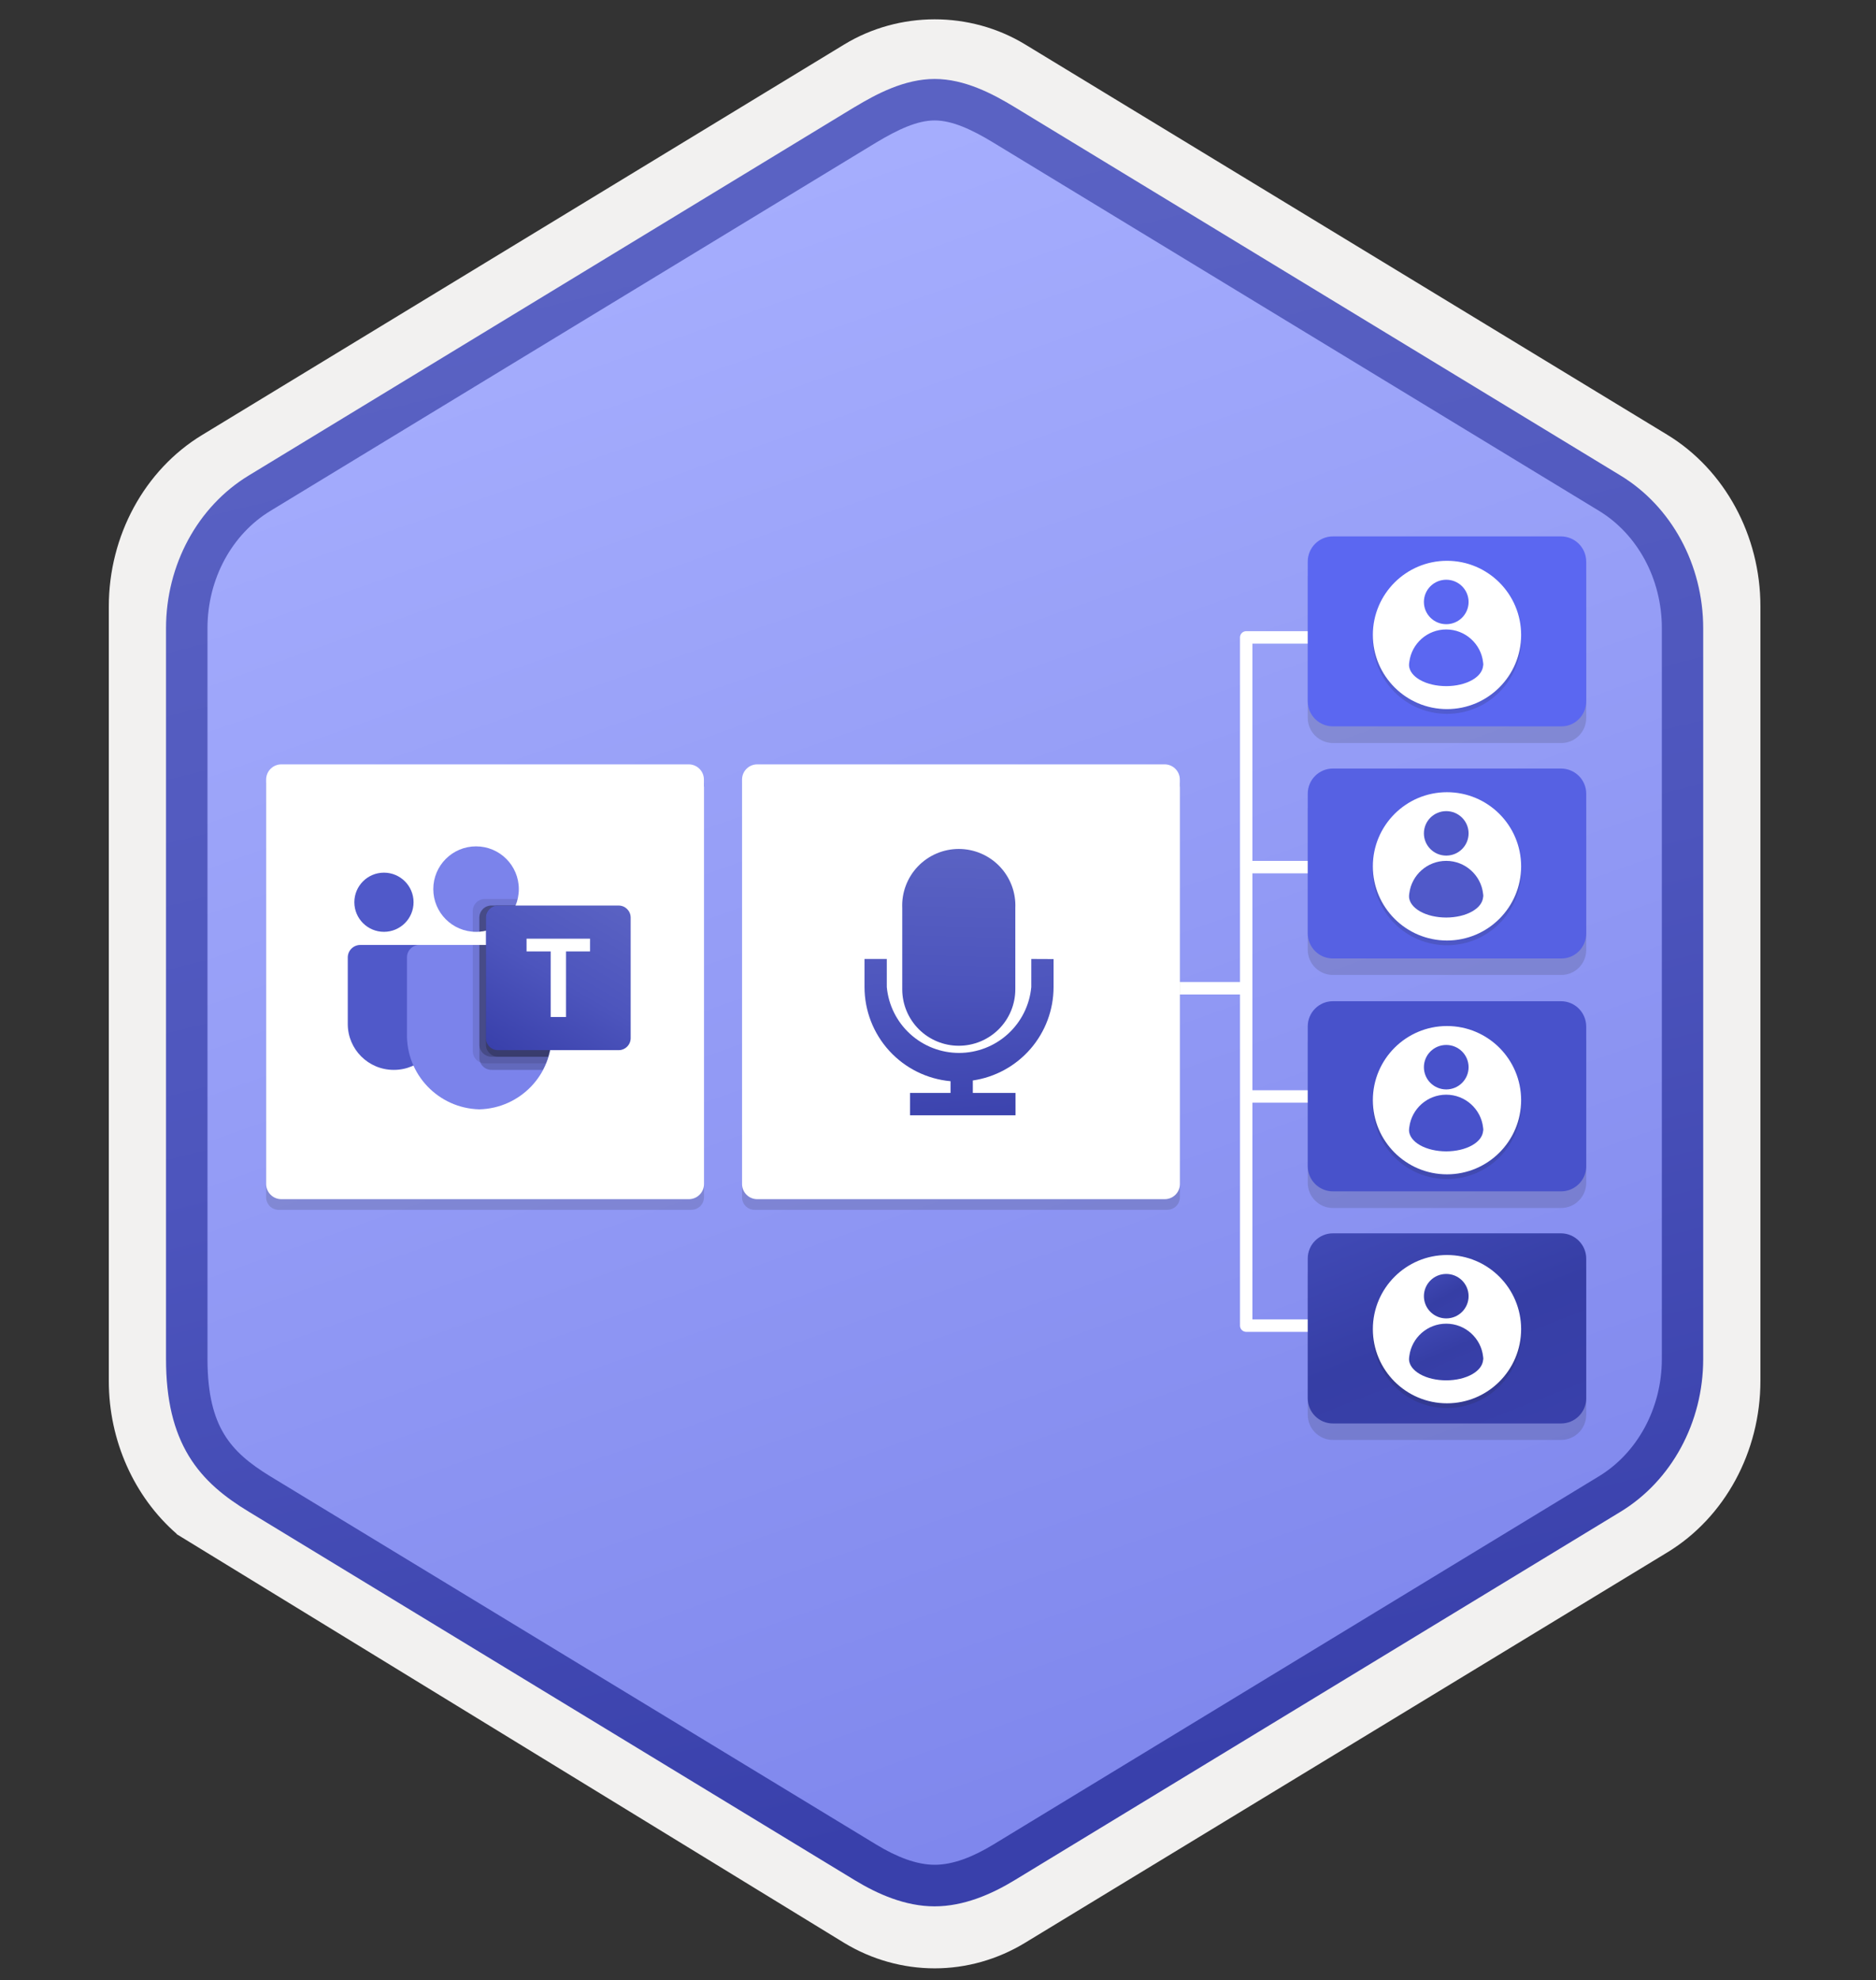 <svg width="181" height="191" viewBox="0 0 181 191" fill="none" xmlns="http://www.w3.org/2000/svg">
<rect x="0" y="0" width="181" height="191" fill="#333333" stroke="none"/>
<path d="M90.178 189.867C93.238 189.867 96.248 189.017 98.908 187.397L160.878 149.737C166.418 146.367 169.848 140.037 169.848 133.197V58.487C169.848 51.667 166.418 45.327 160.878 41.947L98.908 4.287C93.578 1.047 86.758 1.067 81.458 4.287L19.488 41.967C13.948 45.337 10.498 51.667 10.498 58.507V133.207C10.498 138.967 12.948 144.387 17.048 147.957V147.987L81.458 187.417C84.098 189.017 87.118 189.867 90.178 189.867ZM90.828 8.817C92.778 8.817 95.258 10.027 96.968 11.077L157.728 48.267C161.478 50.547 163.598 57.147 163.598 61.897L162.968 133.197C162.968 137.947 159.768 142.217 156.018 144.497L95.618 180.877C92.188 182.967 89.398 182.967 85.958 180.877L24.748 144.407C20.998 142.127 17.978 137.927 17.978 133.197V59.557C17.978 54.817 20.708 49.927 24.478 47.637L85.058 11.077C86.758 10.037 88.878 8.817 90.828 8.817Z" fill="#F2F1F0"/>
<path fill-rule="evenodd" clip-rule="evenodd" d="M98.078 12.398C95.628 10.898 92.908 10.148 90.178 10.148C87.448 10.148 84.728 10.908 82.278 12.398L26.148 46.727C21.128 49.797 18.018 55.547 18.018 61.797V129.897C18.018 136.127 21.118 141.897 26.148 144.967L82.278 179.297C84.728 180.797 87.448 181.547 90.178 181.547C92.908 181.547 95.628 180.807 98.078 179.297L154.208 144.967C159.228 141.897 162.338 136.127 162.338 129.897V61.797C162.338 55.568 159.238 49.818 154.208 46.727L98.078 12.398Z" fill="url(#paint0_linear_150_136347)"/>
<path fill-rule="evenodd" clip-rule="evenodd" d="M90.178 11.617C91.858 11.617 93.748 12.487 95.808 13.737L154.278 49.277C157.928 51.497 160.338 55.767 160.338 60.597V131.077C160.338 135.897 157.928 140.177 154.278 142.397L95.818 177.937C93.858 179.127 91.938 179.877 90.188 179.877C88.438 179.877 86.518 179.127 84.558 177.937L26.078 142.407C24.068 141.177 22.618 139.977 21.638 138.367C20.658 136.767 20.018 134.547 20.018 131.087V60.607C20.018 55.777 22.428 51.507 26.078 49.287L84.538 13.747C86.628 12.497 88.488 11.617 90.178 11.617ZM97.888 181.367L156.348 145.827C161.268 142.837 164.328 137.217 164.328 131.087V60.607C164.328 54.477 161.268 48.857 156.348 45.867L97.888 10.327C95.778 9.047 93.068 7.617 90.178 7.617C87.278 7.617 84.568 9.057 82.478 10.317H82.468L23.998 45.867C19.078 48.857 16.018 54.477 16.018 60.607V131.087C16.018 135.047 16.758 138.037 18.218 140.447C19.678 142.847 21.738 144.447 23.998 145.817L82.458 181.357C84.678 182.707 87.348 183.887 90.168 183.887C92.988 183.887 95.668 182.717 97.888 181.367Z" fill="url(#paint1_linear_150_136347)"/>
<path fill-rule="evenodd" clip-rule="evenodd" d="M120.238 105.166H150.692V106.366H120.238V105.166Z" fill="white"/>
<path fill-rule="evenodd" clip-rule="evenodd" d="M120.238 83.042H150.692V84.242H120.238V83.042Z" fill="white"/>
<path fill-rule="evenodd" clip-rule="evenodd" d="M119.637 61.484C119.637 61.152 119.906 60.884 120.237 60.884H150.692V62.084H120.837V127.271H150.692V128.471H120.237C119.906 128.471 119.637 128.202 119.637 127.871V61.484Z" fill="white"/>
<path fill-rule="evenodd" clip-rule="evenodd" d="M97.418 94.728H120.327V95.928H97.418V94.728Z" fill="white"/>
<path opacity="0.15" d="M150.598 53.348H128.6C127.262 53.348 126.174 54.436 126.174 55.774V69.244C126.174 70.582 127.262 71.671 128.6 71.671H150.616C151.954 71.688 153.043 70.6 153.043 69.244V55.792C153.043 54.418 151.954 53.348 150.598 53.348Z" fill="#1F1D20"/>
<path opacity="0.15" d="M150.598 98.183H128.6C127.262 98.183 126.174 99.271 126.174 100.609V114.097C126.174 115.435 127.262 116.523 128.6 116.523H150.616C151.954 116.523 153.043 115.435 153.043 114.097V100.645C153.043 99.271 151.954 98.183 150.598 98.183Z" fill="#1F1D20"/>
<path opacity="0.15" d="M150.598 75.721H128.6C127.262 75.721 126.174 76.809 126.174 78.147V91.617C126.174 92.955 127.262 94.044 128.6 94.044H150.616C151.954 94.061 153.043 92.973 153.043 91.617V78.147C153.043 76.809 151.954 75.721 150.598 75.721Z" fill="#1F1D20"/>
<path opacity="0.15" d="M150.598 120.556H128.6C127.262 120.556 126.174 121.644 126.174 122.982V136.47C126.174 137.808 127.262 138.896 128.6 138.896H150.616C151.954 138.896 153.043 137.808 153.043 136.47V123C153.043 121.662 151.954 120.556 150.598 120.556Z" fill="#1F1D20"/>
<path d="M150.598 51.742H128.6C127.262 51.742 126.174 52.831 126.174 54.169V67.639C126.174 68.977 127.262 70.065 128.6 70.065H150.616C151.954 70.083 153.042 68.995 153.042 67.639V54.186C153.042 52.831 151.954 51.742 150.598 51.742Z" fill="#5B67F1"/>
<path d="M150.598 96.577H128.6C127.262 96.577 126.174 97.665 126.174 99.004V112.491C126.174 113.83 127.262 114.918 128.6 114.918H150.616C151.954 114.918 153.043 113.83 153.043 112.491V99.039C153.043 97.665 151.954 96.577 150.598 96.577Z" fill="#4852CB"/>
<path d="M150.598 74.133H128.6C127.262 74.133 126.174 75.221 126.174 76.559V90.029C126.174 91.367 127.262 92.456 128.6 92.456H150.616C151.954 92.474 153.043 91.385 153.043 90.029V76.559C153.043 75.221 151.954 74.133 150.598 74.133Z" fill="#5661E3"/>
<path d="M150.598 118.968H128.6C127.262 118.968 126.174 120.056 126.174 121.394V134.882C126.174 136.22 127.262 137.309 128.6 137.309H150.616C151.954 137.309 153.043 136.22 153.043 134.882V121.412C153.043 120.074 151.954 118.968 150.598 118.968Z" fill="url(#paint2_linear_150_136347)"/>
<path opacity="0.15" d="M139.608 68.858C143.557 68.858 146.761 65.653 146.761 61.705C146.761 57.756 143.557 54.552 139.608 54.552C135.659 54.552 132.455 57.756 132.455 61.705C132.455 65.653 135.659 68.858 139.608 68.858Z" fill="#1F1D20"/>
<path d="M139.608 68.401C143.557 68.401 146.761 65.196 146.761 61.248C146.761 57.299 143.557 54.095 139.608 54.095C135.659 54.095 132.455 57.299 132.455 61.248C132.455 65.196 135.659 68.401 139.608 68.401Z" fill="white"/>
<path d="M143.091 63.886C142.894 62.114 141.373 60.718 139.533 60.718C137.707 60.718 136.2 62.082 135.974 63.84C135.946 63.961 135.946 64.097 135.946 64.219C135.992 64.72 136.339 65.204 136.995 65.583C138.394 66.385 140.675 66.385 142.06 65.583C142.715 65.204 143.048 64.72 143.095 64.219C143.124 64.115 143.109 63.993 143.091 63.886Z" fill="#5B67F1"/>
<path d="M139.537 60.21C140.729 60.21 141.692 59.25 141.692 58.065C141.692 56.88 140.725 55.921 139.537 55.921C138.344 55.921 137.381 56.88 137.381 58.065C137.381 59.25 138.344 60.21 139.537 60.21Z" fill="#5B67F1"/>
<path opacity="0.15" d="M139.608 91.18C143.557 91.18 146.761 87.976 146.761 84.027C146.761 80.078 143.557 76.874 139.608 76.874C135.659 76.874 132.455 80.078 132.455 84.027C132.455 87.976 135.659 91.18 139.608 91.18Z" fill="#1F1D20"/>
<path d="M139.608 90.722C143.557 90.722 146.761 87.518 146.761 83.569C146.761 79.62 143.557 76.416 139.608 76.416C135.659 76.416 132.455 79.62 132.455 83.569C132.455 87.518 135.659 90.722 139.608 90.722Z" fill="white"/>
<path d="M143.091 86.207C142.894 84.435 141.373 83.039 139.533 83.039C137.707 83.039 136.2 84.403 135.974 86.161C135.946 86.283 135.946 86.419 135.946 86.54C135.992 87.042 136.339 87.525 136.995 87.904C138.394 88.706 140.675 88.706 142.06 87.904C142.715 87.525 143.048 87.042 143.095 86.54C143.124 86.436 143.109 86.315 143.091 86.207Z" fill="#5059C9"/>
<path d="M139.537 82.531C140.729 82.531 141.692 81.572 141.692 80.387C141.692 79.202 140.725 78.242 139.537 78.242C138.344 78.242 137.381 79.202 137.381 80.387C137.381 81.572 138.344 82.531 139.537 82.531Z" fill="#5059C9"/>
<path opacity="0.15" d="M139.608 113.734C143.557 113.734 146.761 110.529 146.761 106.581C146.761 102.632 143.557 99.428 139.608 99.428C135.659 99.428 132.455 102.632 132.455 106.581C132.455 110.529 135.659 113.734 139.608 113.734Z" fill="#1F1D20"/>
<path d="M139.608 113.277C143.557 113.277 146.761 110.072 146.761 106.124C146.761 102.175 143.557 98.971 139.608 98.971C135.659 98.971 132.455 102.175 132.455 106.124C132.455 110.072 135.659 113.277 139.608 113.277Z" fill="white"/>
<path d="M143.091 108.762C142.894 106.99 141.373 105.594 139.533 105.594C137.707 105.594 136.2 106.958 135.974 108.716C135.946 108.837 135.946 108.973 135.946 109.095C135.992 109.596 136.339 110.08 136.995 110.459C138.394 111.261 140.675 111.261 142.06 110.459C142.715 110.08 143.048 109.596 143.095 109.095C143.124 108.991 143.109 108.869 143.091 108.762Z" fill="#4852CB"/>
<path d="M139.537 105.086C140.729 105.086 141.692 104.126 141.692 102.941C141.692 101.756 140.725 100.797 139.537 100.797C138.344 100.797 137.381 101.756 137.381 102.941C137.381 104.126 138.344 105.086 139.537 105.086Z" fill="#4852CB"/>
<path opacity="0.15" d="M139.608 135.821C143.557 135.821 146.761 132.617 146.761 128.669C146.761 124.72 143.557 121.516 139.608 121.516C135.659 121.516 132.455 124.72 132.455 128.669C132.455 132.617 135.659 135.821 139.608 135.821Z" fill="#1F1D20"/>
<path d="M139.608 135.364C143.557 135.364 146.761 132.16 146.761 128.212C146.761 124.263 143.557 121.059 139.608 121.059C135.659 121.059 132.455 124.263 132.455 128.212C132.455 132.16 135.659 135.364 139.608 135.364Z" fill="white"/>
<path d="M143.091 130.85C142.894 129.078 141.373 127.682 139.533 127.682C137.707 127.682 136.2 129.046 135.974 130.803C135.946 130.925 135.946 131.061 135.946 131.183C135.992 131.684 136.339 132.167 136.995 132.547C138.394 133.349 140.675 133.349 142.06 132.547C142.715 132.167 143.048 131.684 143.095 131.183C143.124 131.079 143.109 130.957 143.091 130.85Z" fill="url(#paint3_linear_150_136347)"/>
<path d="M139.537 127.174C140.729 127.174 141.692 126.214 141.692 125.029C141.692 123.844 140.725 122.885 139.537 122.885C138.344 122.885 137.381 123.844 137.381 125.029C137.381 126.214 138.344 127.174 139.537 127.174Z" fill="url(#paint4_linear_150_136347)"/>
<path opacity="0.15" d="M66.708 116.697C67.379 116.697 67.92 116.156 67.92 115.485V75.495H25.678V115.49C25.678 116.161 26.219 116.702 26.89 116.702H66.708V116.697Z" fill="#1F1D20"/>
<path d="M67.915 75.854V75.198C67.915 74.387 67.26 73.731 66.448 73.731H27.145C26.334 73.731 25.678 74.387 25.678 75.198V75.927V76.593V114.205C25.678 115.016 26.334 115.672 27.145 115.672H66.459C67.27 115.672 67.926 115.016 67.926 114.205V75.927C67.926 75.901 67.915 75.88 67.915 75.854Z" fill="white"/>
<path d="M41.81 91.153H34.759C34.093 91.153 33.553 91.693 33.553 92.358V98.774C33.553 101.22 35.538 103.202 37.986 103.202H38.007C40.455 103.202 42.44 101.22 42.44 98.775C42.44 98.774 42.44 98.774 42.44 98.774V91.783C42.44 91.435 42.158 91.153 41.81 91.153Z" fill="#5059C9"/>
<path d="M37.044 89.884C35.467 89.884 34.188 88.606 34.188 87.03C34.188 85.454 35.467 84.177 37.044 84.177C38.622 84.177 39.901 85.454 39.901 87.03C39.901 88.606 38.622 89.884 37.044 89.884Z" fill="#5059C9"/>
<path d="M45.931 89.885C43.652 89.885 41.805 88.039 41.805 85.763C41.805 83.486 43.652 81.641 45.931 81.641C48.21 81.641 50.057 83.486 50.057 85.763C50.057 88.039 48.21 89.885 45.931 89.885Z" fill="#7B83EB"/>
<path d="M40.429 91.153H52.067C52.726 91.17 53.246 91.715 53.231 92.373V99.69C53.323 103.636 50.198 106.91 46.248 107.007C42.299 106.91 39.174 103.636 39.266 99.69V92.373C39.251 91.715 39.771 91.17 40.429 91.153Z" fill="#7B83EB"/>
<path opacity="0.1" d="M45.614 91.153V101.407C45.617 101.878 45.902 102.3 46.338 102.479C46.476 102.538 46.625 102.568 46.776 102.568H52.673C52.755 102.359 52.831 102.149 52.895 101.934C53.117 101.206 53.23 100.45 53.231 99.689V92.371C53.247 91.714 52.727 91.17 52.07 91.153H45.614Z" fill="black"/>
<path opacity="0.2" d="M46.249 91.153V102.042C46.249 102.192 46.279 102.341 46.338 102.479C46.517 102.914 46.94 103.199 47.41 103.202H52.374C52.482 102.993 52.584 102.784 52.673 102.568C52.762 102.352 52.831 102.149 52.895 101.934C53.117 101.206 53.23 100.45 53.231 99.689V92.371C53.247 91.714 52.727 91.17 52.07 91.153H46.249Z" fill="black"/>
<path opacity="0.2" d="M46.249 91.153V100.773C46.254 101.412 46.771 101.929 47.41 101.934H52.895C53.117 101.206 53.23 100.45 53.231 99.689V92.371C53.247 91.714 52.727 91.17 52.07 91.153H46.249Z" fill="black"/>
<path opacity="0.2" d="M46.884 91.153V100.773C46.888 101.412 47.406 101.929 48.045 101.934H52.895C53.117 101.206 53.23 100.45 53.231 99.689V92.371C53.247 91.714 52.727 91.17 52.07 91.153H46.884Z" fill="black"/>
<path opacity="0.1" d="M45.613 87.874V89.872C45.721 89.878 45.823 89.885 45.931 89.885C46.039 89.885 46.14 89.878 46.248 89.872C46.462 89.858 46.675 89.824 46.883 89.77C48.168 89.466 49.23 88.566 49.739 87.348C49.827 87.144 49.895 86.931 49.943 86.714H46.775C46.135 86.716 45.616 87.234 45.613 87.874Z" fill="black"/>
<path opacity="0.2" d="M46.248 88.508V89.872C46.462 89.857 46.675 89.823 46.883 89.77C48.168 89.466 49.23 88.565 49.739 87.348H47.41C46.769 87.35 46.251 87.868 46.248 88.508Z" fill="black"/>
<path opacity="0.2" d="M46.248 88.508V89.872C46.462 89.857 46.675 89.823 46.883 89.77C48.168 89.466 49.23 88.565 49.739 87.348H47.41C46.769 87.35 46.251 87.868 46.248 88.508Z" fill="black"/>
<path opacity="0.2" d="M46.883 88.508V89.77C48.168 89.466 49.23 88.565 49.739 87.348H48.045C47.404 87.35 46.885 87.868 46.883 88.508Z" fill="black"/>
<path d="M59.685 87.348H48.047C47.404 87.348 46.883 87.868 46.883 88.51V100.136C46.883 100.778 47.404 101.299 48.047 101.299H59.685C60.327 101.299 60.848 100.778 60.848 100.136V88.51C60.848 87.868 60.327 87.348 59.685 87.348Z" fill="url(#paint5_linear_150_136347)"/>
<path d="M50.803 91.774H53.13V98.102H54.612V91.774H56.928V90.546H50.803V91.774Z" fill="white"/>
<path opacity="0.15" d="M112.624 116.697C113.295 116.697 113.836 116.156 113.836 115.485V75.495H71.594V115.49C71.594 116.161 72.135 116.702 72.806 116.702H112.624V116.697Z" fill="#1F1D20"/>
<path d="M113.831 75.854V75.198C113.831 74.387 113.176 73.731 112.364 73.731H73.061C72.249 73.731 71.594 74.387 71.594 75.198V75.927V76.593V114.205C71.594 115.016 72.249 115.672 73.061 115.672H112.374C113.186 115.672 113.841 115.016 113.841 114.205V75.927C113.841 75.901 113.831 75.88 113.831 75.854Z" fill="white"/>
<path fill-rule="evenodd" clip-rule="evenodd" d="M92.5 100.873C93.217 100.875 93.928 100.734 94.591 100.46C95.254 100.186 95.856 99.784 96.364 99.277C96.871 98.77 97.273 98.167 97.547 97.504C97.821 96.841 97.961 96.131 97.96 95.413V87.583C97.992 86.847 97.874 86.112 97.614 85.423C97.354 84.734 96.957 84.104 96.447 83.572C95.938 83.04 95.326 82.617 94.648 82.328C93.971 82.039 93.242 81.89 92.505 81.89C91.768 81.89 91.039 82.039 90.362 82.328C89.684 82.617 89.072 83.04 88.562 83.572C88.053 84.104 87.656 84.734 87.396 85.423C87.136 86.112 87.018 86.847 87.05 87.583V95.453C87.058 96.894 87.636 98.272 88.657 99.288C89.678 100.303 91.06 100.873 92.5 100.873V100.873Z" fill="url(#paint6_linear_150_136347)"/>
<path fill-rule="evenodd" clip-rule="evenodd" d="M99.5 92.503V95.213C99.339 96.95 98.534 98.564 97.245 99.739C95.956 100.914 94.274 101.566 92.53 101.566C90.785 101.566 89.104 100.914 87.815 99.739C86.525 98.564 85.721 96.95 85.56 95.213V92.503H83.41V95.213C83.411 97.489 84.263 99.683 85.799 101.363C87.334 103.043 89.443 104.088 91.71 104.293V105.423H87.8V107.583H97.98V105.423H93.86V104.223C96.022 103.906 97.998 102.823 99.428 101.171C100.858 99.519 101.647 97.408 101.65 95.223V92.513L99.5 92.503Z" fill="url(#paint7_linear_150_136347)"/>
<defs>
<linearGradient id="paint0_linear_150_136347" x1="66.967" y1="3.503" x2="130.575" y2="182.923" gradientUnits="userSpaceOnUse">
<stop stop-color="#A9B1FF"/>
<stop offset="1" stop-color="#7B83EB"/>
</linearGradient>
<linearGradient id="paint1_linear_150_136347" x1="76.646" y1="20.669" x2="113.358" y2="170.533" gradientUnits="userSpaceOnUse">
<stop stop-color="#5A62C3"/>
<stop offset="0.5" stop-color="#4D55BD"/>
<stop offset="1" stop-color="#3940AB"/>
</linearGradient>
<linearGradient id="paint2_linear_150_136347" x1="130.841" y1="117.774" x2="140.27" y2="141.697" gradientUnits="userSpaceOnUse">
<stop stop-color="#4049B5"/>
<stop offset="0.5" stop-color="#363EA5"/>
<stop offset="1" stop-color="#3940AB"/>
</linearGradient>
<linearGradient id="paint3_linear_150_136347" x1="137.19" y1="127.326" x2="140.23" y2="134.225" gradientUnits="userSpaceOnUse">
<stop stop-color="#4049B5"/>
<stop offset="0.5" stop-color="#363EA5"/>
<stop offset="1" stop-color="#3940AB"/>
</linearGradient>
<linearGradient id="paint4_linear_150_136347" x1="138.13" y1="122.606" x2="140.922" y2="127.465" gradientUnits="userSpaceOnUse">
<stop stop-color="#4049B5"/>
<stop offset="0.5" stop-color="#363EA5"/>
<stop offset="1" stop-color="#3940AB"/>
</linearGradient>
<linearGradient id="paint5_linear_150_136347" x1="58.422" y1="86.439" x2="49.323" y2="102.215" gradientUnits="userSpaceOnUse">
<stop stop-color="#5A62C3"/>
<stop offset="0.5" stop-color="#4D55BD"/>
<stop offset="1" stop-color="#3940AB"/>
</linearGradient>
<linearGradient id="paint6_linear_150_136347" x1="92.758" y1="82.356" x2="92.164" y2="106.812" gradientUnits="userSpaceOnUse">
<stop stop-color="#5A62C3"/>
<stop offset="0.5" stop-color="#4D55BD"/>
<stop offset="1" stop-color="#3940AB"/>
</linearGradient>
<linearGradient id="paint7_linear_150_136347" x1="91.808" y1="82.593" x2="93.235" y2="109.724" gradientUnits="userSpaceOnUse">
<stop stop-color="#5A62C3"/>
<stop offset="0.5" stop-color="#4D55BD"/>
<stop offset="1" stop-color="#3940AB"/>
</linearGradient>
</defs>
</svg>
